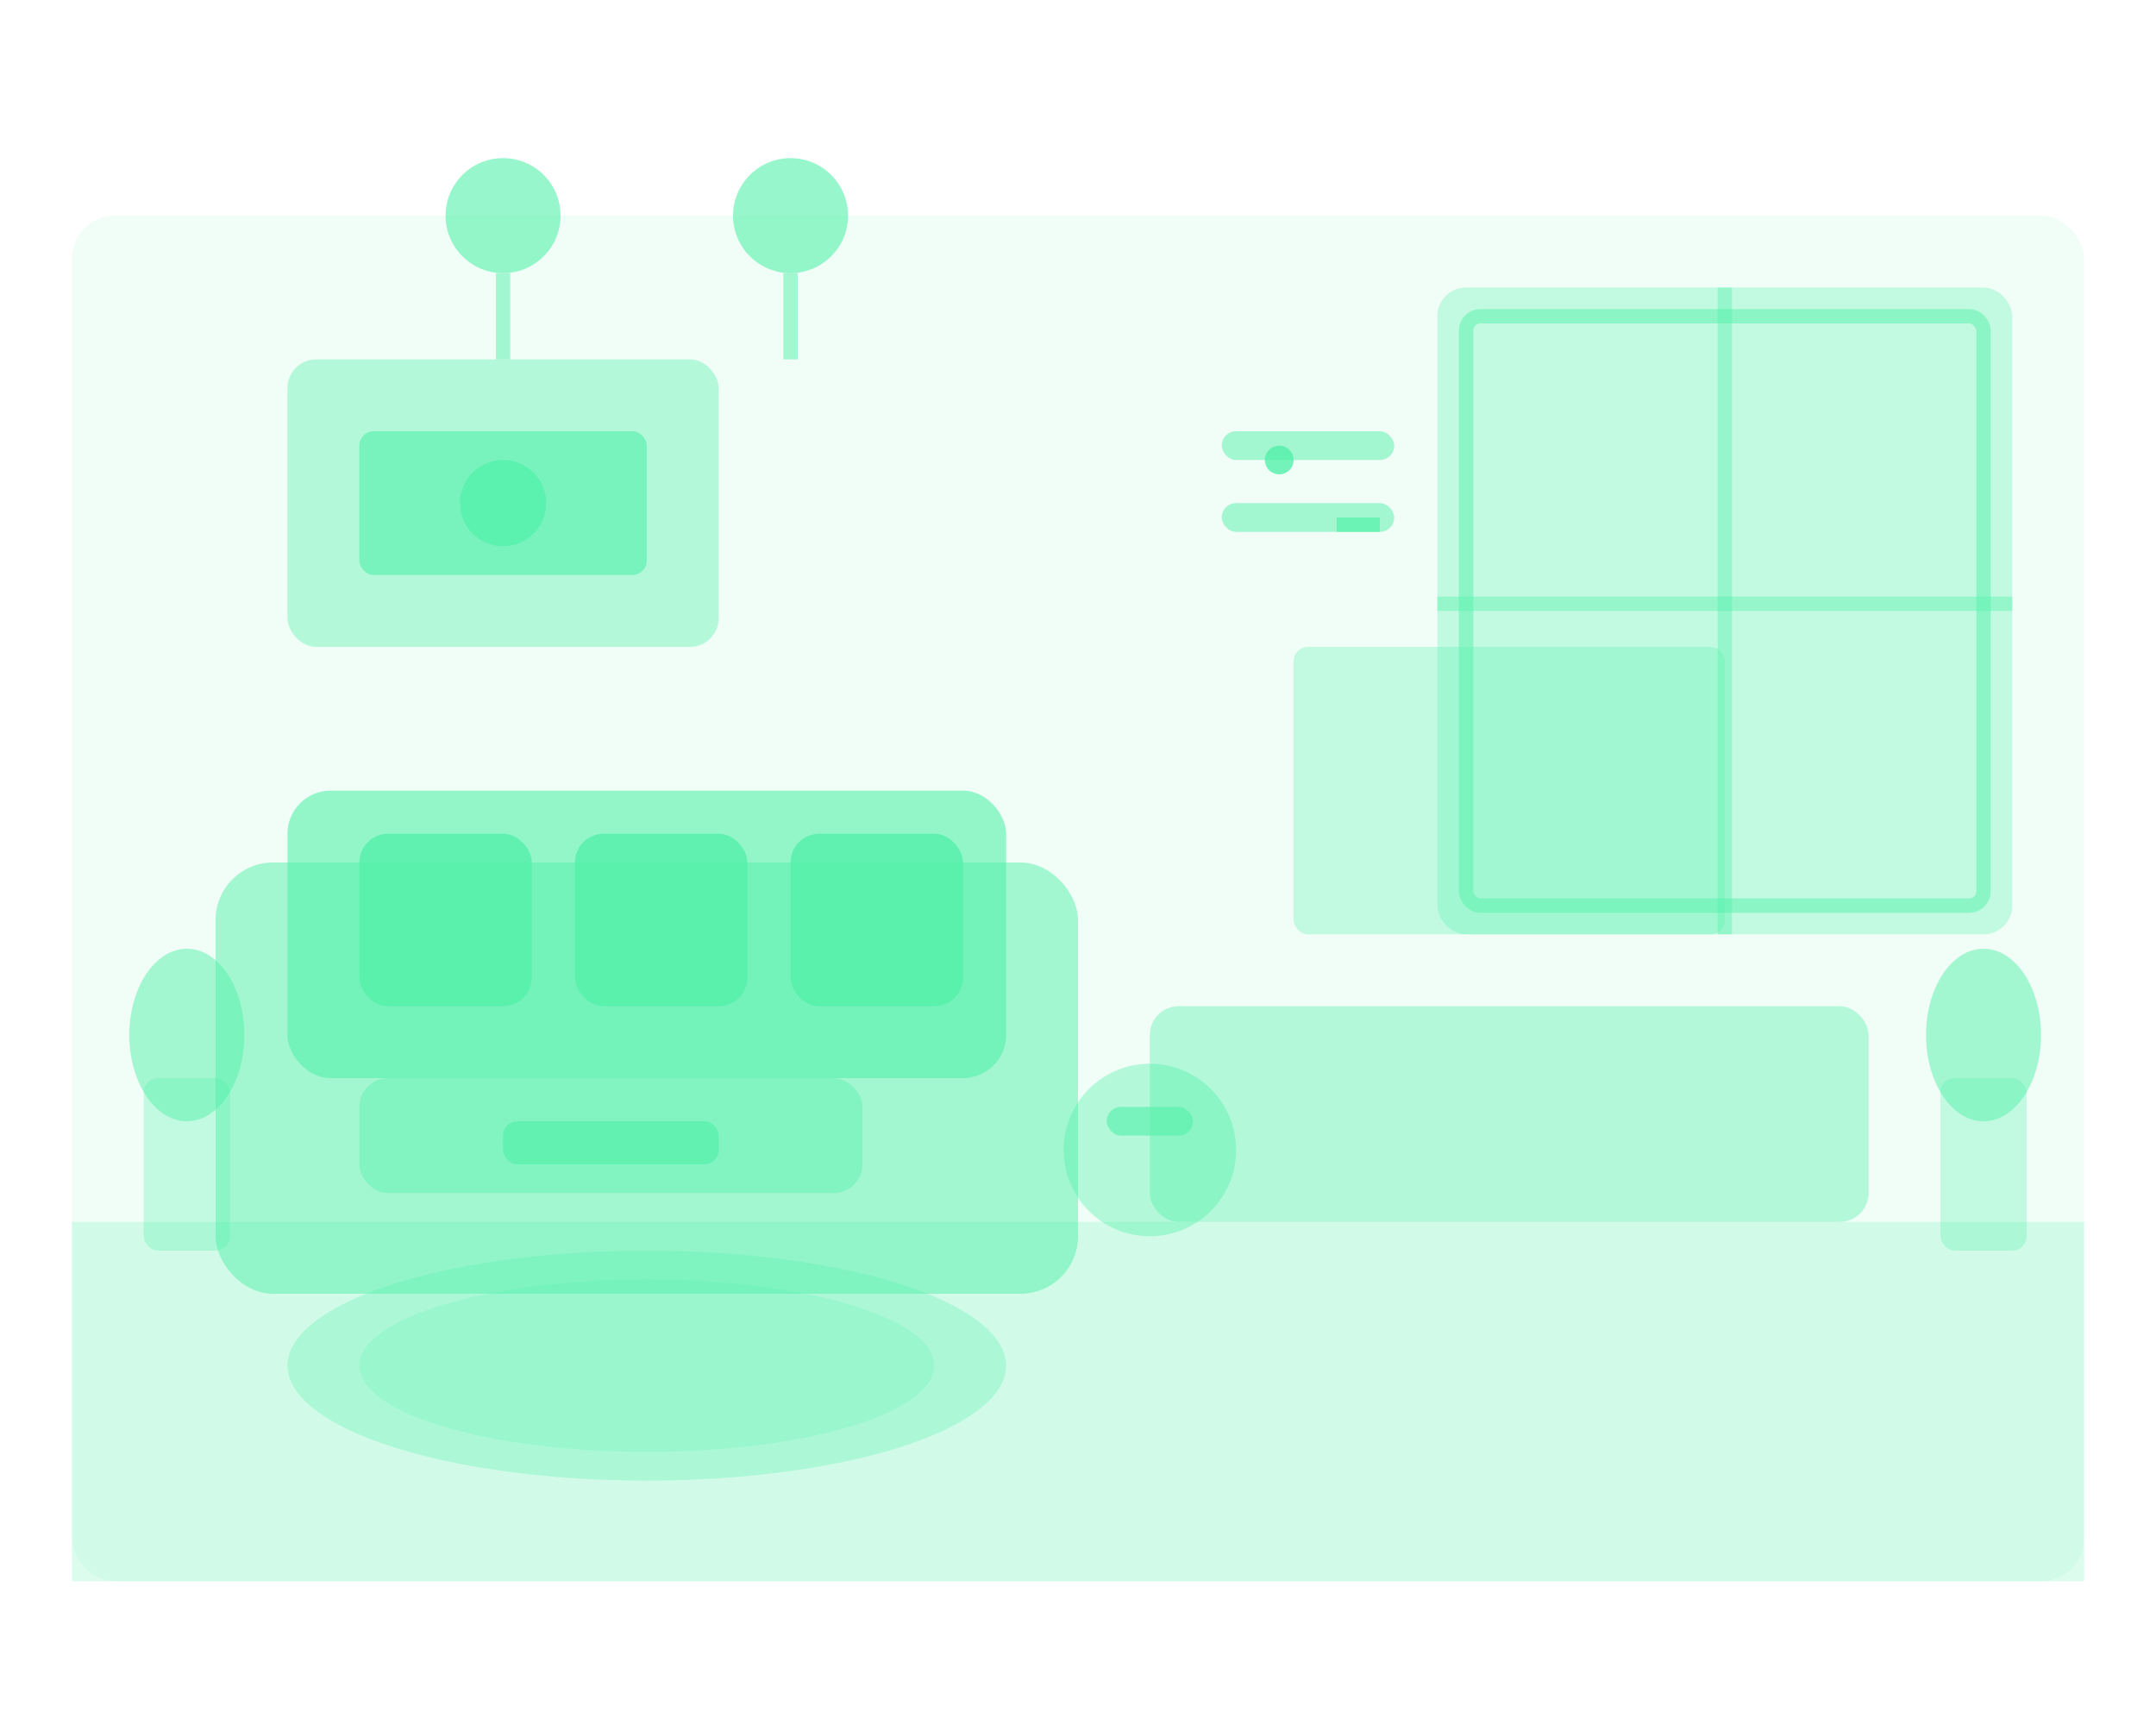 <svg width="150" height="120" viewBox="0 0 150 120" fill="none" xmlns="http://www.w3.org/2000/svg">
  <!-- Modern living room -->
  <rect x="5" y="15" width="140" height="95" rx="3" fill="#54f0aa" opacity="0.08"/>
  
  <!-- Floor -->
  <rect x="5" y="85" width="140" height="25" fill="#54f0aa" opacity="0.2"/>
  
  <!-- Large window -->
  <rect x="100" y="20" width="40" height="45" rx="2" fill="#54f0aa" opacity="0.3"/>
  <rect x="102" y="22" width="36" height="41" rx="1" stroke="#54f0aa" stroke-width="1" opacity="0.5" fill="none"/>
  <line x1="120" y1="20" x2="120" y2="65" stroke="#54f0aa" stroke-width="1" opacity="0.4"/>
  <line x1="100" y1="42" x2="140" y2="42" stroke="#54f0aa" stroke-width="1" opacity="0.4"/>
  
  <!-- Modern sectional sofa -->
  <rect x="15" y="60" width="60" height="30" rx="4" fill="#54f0aa" opacity="0.5"/>
  <rect x="20" y="55" width="50" height="20" rx="3" fill="#54f0aa" opacity="0.6"/>
  
  <!-- Sofa cushions -->
  <rect x="25" y="58" width="12" height="12" rx="2" fill="#54f0aa" opacity="0.8"/>
  <rect x="40" y="58" width="12" height="12" rx="2" fill="#54f0aa" opacity="0.8"/>
  <rect x="55" y="58" width="12" height="12" rx="2" fill="#54f0aa" opacity="0.8"/>
  
  <!-- Modern coffee table -->
  <rect x="25" y="75" width="35" height="8" rx="2" fill="#54f0aa" opacity="0.4"/>
  <rect x="35" y="78" width="15" height="3" rx="1" fill="#54f0aa" opacity="0.7"/>
  
  <!-- TV unit -->
  <rect x="80" y="70" width="50" height="15" rx="2" fill="#54f0aa" opacity="0.4"/>
  <rect x="90" y="45" width="30" height="20" rx="1" fill="#54f0aa" opacity="0.3"/>
  
  <!-- Modern pendant lights -->
  <circle cx="35" cy="15" r="4" fill="#54f0aa" opacity="0.6"/>
  <line x1="35" y1="19" x2="35" y2="25" stroke="#54f0aa" stroke-width="1" opacity="0.5"/>
  <circle cx="55" cy="15" r="4" fill="#54f0aa" opacity="0.6"/>
  <line x1="55" y1="19" x2="55" y2="25" stroke="#54f0aa" stroke-width="1" opacity="0.5"/>
  
  <!-- Side table -->
  <circle cx="80" cy="80" r="6" fill="#54f0aa" opacity="0.4"/>
  <rect x="77" y="77" width="6" height="2" rx="1" fill="#54f0aa" opacity="0.6"/>
  
  <!-- Modern wall art -->
  <rect x="20" y="25" width="30" height="20" rx="2" fill="#54f0aa" opacity="0.4"/>
  <rect x="25" y="30" width="20" height="10" rx="1" fill="#54f0aa" opacity="0.6"/>
  <circle cx="35" cy="35" r="3" fill="#54f0aa" opacity="0.8"/>
  
  <!-- Floor plants -->
  <rect x="10" y="75" width="6" height="12" rx="1" fill="#54f0aa" opacity="0.3"/>
  <ellipse cx="13" cy="72" rx="4" ry="6" fill="#54f0aa" opacity="0.5"/>
  
  <rect x="135" y="75" width="6" height="12" rx="1" fill="#54f0aa" opacity="0.3"/>
  <ellipse cx="138" cy="72" rx="4" ry="6" fill="#54f0aa" opacity="0.5"/>
  
  <!-- Decorative rug -->
  <ellipse cx="45" cy="95" rx="25" ry="8" fill="#54f0aa" opacity="0.3"/>
  <ellipse cx="45" cy="95" rx="20" ry="6" fill="#54f0aa" opacity="0.2"/>
  
  <!-- Wall shelves -->
  <rect x="85" y="30" width="12" height="2" rx="1" fill="#54f0aa" opacity="0.5"/>
  <rect x="85" y="35" width="12" height="2" rx="1" fill="#54f0aa" opacity="0.5"/>
  <circle cx="89" cy="32" r="1" fill="#54f0aa" opacity="0.8"/>
  <rect x="93" y="36" width="3" height="1" fill="#54f0aa" opacity="0.7"/>
</svg>
